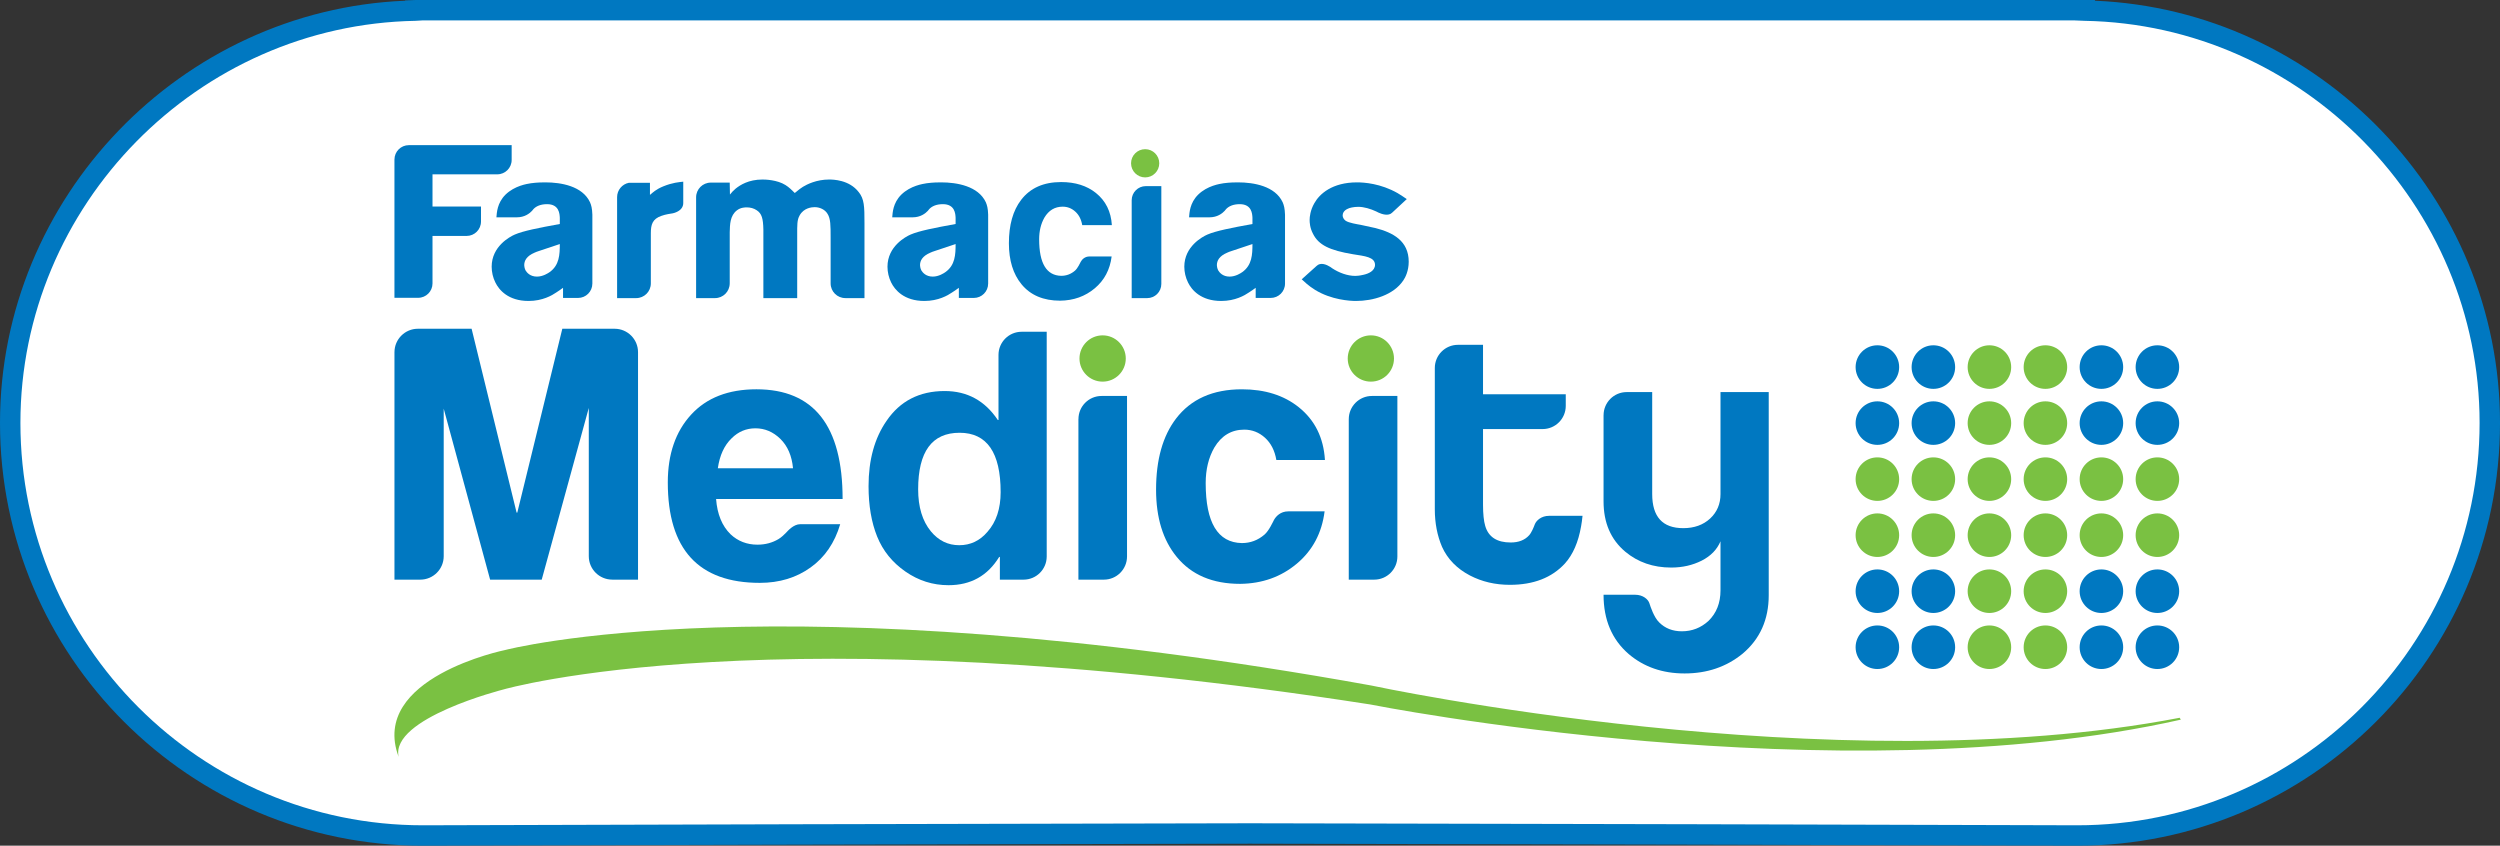<?xml version="1.0" encoding="UTF-8"?>
<svg xmlns="http://www.w3.org/2000/svg" xmlns:xlink="http://www.w3.org/1999/xlink" width="798.51pt" height="270.12pt" viewBox="0 0 798.51 270.12" version="1.1">
<rect x="0" y="0" width="798.51" height="270.12" fill="#333333" stroke="none"/>
<g id="surface1">
<path style=" stroke:none;fill-rule:nonzero;fill:rgb(100%,100%,100%);fill-opacity:1;" d="M 665.871 3.391 L 665.871 3.262 L 132.641 3.262 L 132.641 3.391 C 60.977 4.684 3.258 63.098 3.258 135.082 C 3.258 207.867 62.281 266.863 135.059 266.863 C 139.953 266.863 270.031 266.438 399.258 266.215 C 528.48 266.438 658.555 266.863 663.453 266.863 C 736.227 266.863 795.25 207.867 795.25 135.082 C 795.25 63.098 737.531 4.684 665.871 3.391 "/>
<path style=" stroke:none;fill-rule:nonzero;fill:rgb(0%,47.099%,75.699%);fill-opacity:1;" d="M 399.25 262.957 C 498.766 263.125 598.77 263.414 641.75 263.539 C 654.582 263.582 662.328 263.602 663.453 263.602 C 734.328 263.602 791.992 205.949 791.992 135.082 C 791.992 65.52 735.387 7.902 665.812 6.652 L 662.609 6.52 L 134.91 6.52 L 132.699 6.652 C 63.125 7.902 6.52 65.52 6.52 135.082 C 6.52 205.949 64.18 263.602 135.059 263.602 C 136.184 263.602 143.926 263.582 156.754 263.539 C 199.73 263.414 299.742 263.125 399.25 262.957 M 663.453 270.121 C 662.328 270.121 654.574 270.102 641.73 270.059 C 598.754 269.938 498.75 269.645 399.25 269.48 C 299.758 269.645 199.746 269.938 156.773 270.059 C 143.934 270.102 136.184 270.121 135.059 270.121 C 60.586 270.121 0 209.543 0 135.082 C 0 63.059 57.75 3.223 129.379 0.23 L 129.379 0.133 L 132.641 0.004 L 669.129 0.004 L 669.129 0.23 C 740.762 3.223 798.512 63.059 798.512 135.082 C 798.512 209.543 737.922 270.121 663.453 270.121 "/>
<path style=" stroke:none;fill-rule:nonzero;fill:rgb(0%,47.099%,75.699%);fill-opacity:1;" d="M 315.422 169.84 C 312.996 172.707 309.98 174.141 306.383 174.141 C 302.781 174.141 299.773 172.668 297.344 169.734 C 294.617 166.43 293.262 161.941 293.262 156.289 C 293.262 144.254 297.676 138.227 306.496 138.227 C 315.23 138.227 319.609 144.547 319.609 157.18 C 319.609 162.461 318.207 166.688 315.422 169.84 M 334.324 177.789 L 334.324 105.965 L 326.316 105.965 C 322.234 105.965 318.922 109.281 318.922 113.359 L 318.922 134.148 L 318.703 134.148 C 314.582 127.977 308.938 124.898 301.742 124.898 C 293.664 124.898 287.465 128.09 283.137 134.465 C 279.328 139.98 277.418 146.926 277.418 155.289 C 277.418 161.465 278.332 166.832 280.164 171.375 C 282 175.926 285.008 179.648 289.195 182.555 C 293.375 185.465 297.965 186.914 302.957 186.914 C 310.074 186.914 315.469 183.895 319.141 177.891 L 319.363 177.891 L 319.363 185.141 L 326.934 185.141 C 331.004 185.141 334.301 181.848 334.324 177.789 "/>
<path style=" stroke:none;fill-rule:nonzero;fill:rgb(0%,47.099%,75.699%);fill-opacity:1;" d="M 203.789 185.141 L 203.789 112.477 C 203.789 108.355 200.438 105.004 196.309 105.004 L 179.605 105.004 L 165.227 163.734 L 165.004 163.734 L 150.633 105.004 L 133.477 105.004 C 129.355 105.004 125.996 108.355 125.996 112.484 L 125.992 112.484 L 125.992 185.141 L 134.242 185.141 C 138.367 185.141 141.723 181.789 141.723 177.652 L 141.723 130.523 L 156.547 185.141 L 173.027 185.141 L 188.062 130.297 L 188.062 177.652 C 188.062 181.781 191.414 185.133 195.551 185.133 L 195.551 185.141 "/>
<path style=" stroke:none;fill-rule:nonzero;fill:rgb(47.8%,75.699%,25.899%);fill-opacity:1;" d="M 359.578 114.512 C 359.578 118.59 356.27 121.898 352.184 121.898 C 348.098 121.898 344.789 118.59 344.789 114.512 C 344.789 110.434 348.098 107.113 352.184 107.113 C 356.27 107.113 359.578 110.434 359.578 114.512 "/>
<path style=" stroke:none;fill-rule:nonzero;fill:rgb(0%,47.099%,75.699%);fill-opacity:1;" d="M 351.844 126.473 C 347.77 126.473 344.461 129.785 344.461 133.867 L 344.449 133.867 L 344.449 185.141 L 352.59 185.141 C 356.664 185.141 359.977 181.828 359.977 177.742 L 359.977 126.473 "/>
<path style=" stroke:none;fill-rule:nonzero;fill:rgb(47.8%,75.699%,25.899%);fill-opacity:1;" d="M 445.246 114.512 C 445.246 118.59 441.949 121.898 437.863 121.898 C 433.777 121.898 430.469 118.59 430.469 114.512 C 430.469 110.434 433.777 107.113 437.863 107.113 C 441.949 107.113 445.246 110.434 445.246 114.512 "/>
<path style=" stroke:none;fill-rule:nonzero;fill:rgb(0%,47.099%,75.699%);fill-opacity:1;" d="M 438.941 185.141 C 443.02 185.141 446.328 181.828 446.328 177.746 L 446.328 126.473 L 438.195 126.473 C 434.121 126.473 430.805 129.781 430.805 133.867 L 430.801 133.867 L 430.801 185.141 "/>
<path style=" stroke:none;fill-rule:nonzero;fill:rgb(47.8%,75.699%,25.899%);fill-opacity:1;" d="M 127.328 241.75 C 117.871 216.465 161.297 207.629 161.297 207.629 C 161.297 207.629 248.008 184.645 437.93 218.941 C 437.93 218.941 585.367 250.621 696.203 229.258 L 696.566 229.871 L 696.566 229.859 C 586.633 254.652 437.617 225 437.617 225 C 246.23 195.215 160.656 220.258 160.656 220.258 C 160.656 220.258 124.582 229.41 127.328 241.75 "/>
<path style=" stroke:none;fill-rule:nonzero;fill:rgb(0%,47.099%,75.699%);fill-opacity:1;" d="M 251.121 170.074 C 251.098 170.113 251.086 170.125 251.078 170.141 C 251.094 170.113 251.105 170.098 251.121 170.074 "/>
<path style=" stroke:none;fill-rule:nonzero;fill:rgb(0%,47.099%,75.699%);fill-opacity:1;" d="M 233.684 139.992 C 235.816 137.867 238.348 136.805 241.285 136.805 C 244.297 136.805 246.961 137.938 249.27 140.199 C 251.582 142.484 252.926 145.598 253.293 149.566 L 229.277 149.566 C 229.871 145.449 231.324 142.258 233.684 139.992 M 251.055 170.168 C 250.523 170.711 249.617 171.613 248.652 172.188 C 246.672 173.367 244.434 173.969 241.938 173.969 C 238.559 173.969 235.691 172.852 233.348 170.652 C 230.629 167.996 229.086 164.23 228.719 159.375 L 269.133 159.375 C 269.133 136.016 259.953 124.34 241.609 124.34 C 232.645 124.34 225.691 127.047 220.742 132.445 C 215.785 137.84 213.297 145.059 213.297 154.09 C 213.297 175.477 223.105 186.168 242.699 186.168 C 248.953 186.168 254.344 184.523 258.895 181.258 C 263.453 177.996 266.602 173.383 268.367 167.426 L 255.617 167.426 C 253.43 167.426 251.586 169.613 251.055 170.168 "/>
<path style=" stroke:none;fill-rule:nonzero;fill:rgb(0%,47.099%,75.699%);fill-opacity:1;" d="M 406.914 166.07 C 406.578 166.688 405.336 169.5 403.879 170.758 C 401.781 172.559 399.379 173.461 396.656 173.461 C 388.953 173.316 385.102 166.926 385.102 154.309 C 385.102 149.973 386.012 146.188 387.852 142.965 C 390.129 139.145 393.324 137.23 397.43 137.23 C 399.922 137.23 402.129 138.09 404.039 139.812 C 405.949 141.551 407.16 143.91 407.672 146.926 L 423.191 146.926 C 422.758 139.805 419.977 134.188 414.828 130.066 C 410.062 126.254 404 124.344 396.656 124.344 C 387.41 124.344 380.402 127.461 375.633 133.695 C 371.371 139.289 369.254 146.859 369.254 156.402 C 369.254 165.359 371.453 172.523 375.852 177.875 C 380.547 183.617 387.301 186.484 396.117 186.484 C 403.156 186.406 409.191 184.254 414.227 180.023 C 419.258 175.801 422.211 170.23 423.082 163.332 L 411.473 163.332 C 408.98 163.332 407.539 164.941 406.914 166.07 "/>
<path style=" stroke:none;fill-rule:nonzero;fill:rgb(0%,47.099%,75.699%);fill-opacity:1;" d="M 500.109 125.922 L 473.684 125.922 L 473.684 110.137 L 465.676 110.137 C 461.605 110.137 458.285 113.438 458.285 117.527 L 458.285 162.664 C 458.285 167.074 459.059 171.07 460.594 174.672 C 462.355 178.559 465.324 181.621 469.508 183.812 C 473.305 185.789 477.57 186.797 482.254 186.797 C 489.809 186.797 495.668 184.527 499.848 179.969 C 502.406 177.125 504.133 173.16 505.008 168.098 C 505.195 167.129 505.336 165.992 505.465 164.758 L 494.773 164.758 C 492.281 164.758 490.668 166.285 490.211 167.5 C 489.871 168.422 489.164 170.148 488.414 170.965 C 487.027 172.504 485.059 173.273 482.508 173.273 C 478.117 173.273 475.41 171.508 474.387 167.988 C 473.926 166.441 473.684 164.168 473.684 161.152 L 473.684 137.047 L 492.719 137.047 C 496.797 137.047 500.109 133.73 500.109 129.648 "/>
<path style=" stroke:none;fill-rule:nonzero;fill:rgb(0%,47.099%,75.699%);fill-opacity:1;" d="M 560.195 125.234 L 549.535 125.234 L 549.535 157.797 C 549.535 160.957 548.43 163.559 546.23 165.613 C 544.016 167.66 541.16 168.695 537.637 168.695 C 531.02 168.695 527.719 165.062 527.719 157.797 L 527.719 125.234 L 519.57 125.234 C 515.492 125.234 512.188 128.547 512.188 132.625 L 512.18 132.625 L 512.18 160.113 C 512.18 166.961 514.484 172.316 519.113 176.211 C 523.16 179.586 528.047 181.281 533.781 181.281 C 537.371 181.281 540.617 180.535 543.531 179.07 C 546.43 177.59 548.43 175.535 549.535 172.891 L 549.535 188.562 C 549.535 192.59 548.238 195.852 545.684 198.336 C 543.258 200.543 540.434 201.637 537.191 201.637 C 534.25 201.637 531.82 200.691 529.926 198.773 C 528.285 197.188 527.133 193.672 526.832 192.711 C 526.441 191.422 524.766 189.965 522.273 189.965 L 512.18 189.965 C 512.18 197.969 514.859 204.285 520.23 208.918 C 525.066 213.027 531.02 215.102 538.062 215.102 C 545.258 215.102 551.418 213 556.566 208.812 C 562.156 204.117 564.938 197.887 564.938 190.105 L 564.938 125.234 "/>
<path style=" stroke:none;fill-rule:nonzero;fill:rgb(47.8%,75.699%,25.899%);fill-opacity:1;" d="M 370.273 52.156 C 370.273 54.641 368.258 56.664 365.773 56.664 C 363.281 56.664 361.262 54.641 361.262 52.156 C 361.262 49.668 363.281 47.648 365.773 47.648 C 368.258 47.648 370.273 49.668 370.273 52.156 "/>
<path style=" stroke:none;fill-rule:nonzero;fill:rgb(0%,47.099%,75.699%);fill-opacity:1;" d="M 366.426 95.219 C 368.914 95.219 370.934 93.195 370.934 90.703 L 370.934 59.449 L 365.973 59.449 C 363.484 59.449 361.465 61.465 361.465 63.961 L 361.465 95.219 "/>
<path style=" stroke:none;fill-rule:nonzero;fill:rgb(0%,47.099%,75.699%);fill-opacity:1;" d="M 345.211 83.59 C 345 83.965 344.242 85.676 343.355 86.445 C 342.078 87.547 340.613 88.098 338.949 88.098 C 334.254 88 331.91 84.113 331.91 76.418 C 331.91 73.773 332.469 71.469 333.586 69.504 C 334.973 67.176 336.922 66.012 339.426 66.012 C 340.941 66.012 342.289 66.531 343.453 67.586 C 344.617 68.633 345.355 70.082 345.668 71.914 L 355.133 71.914 C 354.867 67.586 353.168 64.148 350.035 61.633 C 347.133 59.316 343.434 58.152 338.949 58.152 C 333.32 58.152 329.051 60.047 326.141 63.859 C 323.539 67.258 322.246 71.879 322.246 77.691 C 322.246 83.156 323.59 87.523 326.27 90.789 C 329.133 94.281 333.254 96.039 338.625 96.039 C 342.914 95.984 346.598 94.668 349.664 92.094 C 352.73 89.527 354.531 86.129 355.062 81.914 L 347.984 81.914 C 346.465 81.914 345.59 82.902 345.211 83.59 "/>
<path style=" stroke:none;fill-rule:nonzero;fill:rgb(0%,47.099%,75.699%);fill-opacity:1;" d="M 439.324 72.844 L 434.602 71.816 C 433.438 71.609 430.836 71.199 429.809 70.512 C 429.258 70.105 428.848 69.488 428.848 68.805 C 428.848 68.184 429.191 67.227 430.496 66.676 C 430.969 66.402 432.34 66.062 433.848 66.062 C 435.648 66.062 437.82 66.715 439.613 67.562 C 439.691 67.617 439.934 67.734 440.277 67.898 C 441.367 68.398 443.461 69.113 444.637 67.945 L 449.328 63.59 C 448.371 62.914 447.414 62.297 446.387 61.676 C 440.965 58.598 435.695 58.25 433.438 58.25 C 425.488 58.25 421.449 61.957 419.809 64.898 C 418.508 67.156 418.301 69.281 418.301 70.234 C 418.301 71.062 418.371 72.77 419.391 74.695 C 421.176 78.254 424.672 79.961 432.137 81.203 C 435.969 81.812 439.121 82.09 439.188 84.555 C 439.188 86.539 437.062 87.434 435.492 87.77 C 434.328 88.051 433.371 88.125 432.887 88.125 C 430.398 88.125 427.715 87.133 425.535 85.707 C 425.426 85.625 425.184 85.438 424.852 85.23 C 423.789 84.562 421.82 83.645 420.508 84.953 L 415.77 89.211 C 416.453 89.828 417.891 91.266 420.008 92.57 C 425.215 95.793 431.18 96.129 433.098 96.129 C 438.508 96.129 445.082 94.277 448.23 89.559 C 448.852 88.664 449.949 86.539 449.949 83.598 C 449.949 76.949 444.945 74.277 439.324 72.844 "/>
<path style=" stroke:none;fill-rule:nonzero;fill:rgb(0%,47.099%,75.699%);fill-opacity:1;" d="M 274.281 61.363 C 271.242 57.41 266.082 57.34 264.809 57.34 C 260.777 57.34 257.742 58.891 256.469 59.664 C 255.691 60.164 255.199 60.52 253.859 61.645 C 252.938 60.727 252.02 59.809 250.883 59.102 C 248.199 57.41 244.387 57.34 243.539 57.34 C 239.086 57.34 236.402 59.102 234.988 60.23 C 234.211 60.875 233.785 61.363 233.148 62.141 L 233.078 58.324 L 227.031 58.324 C 224.441 58.324 222.34 60.43 222.34 63.023 L 222.34 95.219 L 228.379 95.219 C 230.973 95.219 233.074 93.109 233.074 90.516 L 233.078 90.516 L 233.078 74.16 C 233.148 71.742 233.148 68.855 235.41 67.156 C 236.617 66.238 238.027 66.238 238.52 66.238 C 239.652 66.238 240.781 66.523 241.699 67.156 C 243.328 68.223 243.746 69.777 243.824 73.309 L 243.824 95.219 L 254.629 95.219 L 254.629 75.148 C 254.629 71.824 254.562 70.273 255.414 68.789 C 256.75 66.379 259.301 66.164 260.219 66.164 C 261.77 66.164 263.469 66.879 264.312 68.289 C 265.305 69.848 265.305 72.035 265.305 75.852 L 265.305 90.52 C 265.305 93.105 267.406 95.211 270.008 95.211 L 270.008 95.219 L 276.117 95.219 L 276.117 71.188 C 276.117 65.883 276.043 63.551 274.281 61.363 "/>
<path style=" stroke:none;fill-rule:nonzero;fill:rgb(0%,47.099%,75.699%);fill-opacity:1;" d="M 130.582 46.363 C 128.051 46.363 125.992 48.41 125.992 50.953 L 125.988 50.953 L 125.988 95.121 L 133.559 95.121 C 136.094 95.121 138.145 93.059 138.145 90.527 L 138.145 75.359 L 149.039 75.359 C 151.57 75.359 153.629 73.309 153.629 70.773 L 153.633 70.773 L 153.633 65.973 L 138.145 65.973 L 138.145 55.684 L 158.832 55.684 C 161.363 55.684 163.426 53.625 163.426 51.094 L 163.426 46.363 "/>
<path style=" stroke:none;fill-rule:nonzero;fill:rgb(0%,47.099%,75.699%);fill-opacity:1;" d="M 211.895 59.508 C 209.496 60.492 208.516 61.48 207.598 62.254 L 207.598 58.383 L 200.859 58.383 C 198.723 58.809 197.105 60.699 197.105 62.969 L 197.105 95.219 L 203.203 95.219 C 205.777 95.219 207.879 93.117 207.879 90.531 L 207.879 74.504 C 207.879 71.762 208.371 69.934 211.266 68.945 C 212.602 68.449 214.289 68.238 214.645 68.172 L 214.867 68.137 L 214.871 68.137 C 214.887 68.133 218.234 67.523 218.234 64.863 L 218.234 58.027 C 216.898 58.176 214.848 58.312 211.895 59.508 "/>
<path style=" stroke:none;fill-rule:nonzero;fill:rgb(0%,47.099%,75.699%);fill-opacity:1;" d="M 396.801 86.902 C 396.324 87.246 394.672 88.348 392.738 88.348 C 390.535 88.348 389.5 87.039 389.094 86.352 C 388.746 85.664 388.676 84.91 388.676 84.699 C 388.676 83.32 389.363 81.809 391.984 80.699 C 392.395 80.5 392.801 80.363 393.223 80.223 L 400.039 77.949 C 400.039 81.32 399.898 84.699 396.801 86.902 M 409.68 64.59 C 407.27 59.426 400.449 58.25 395.426 58.25 C 394.602 58.25 392.875 58.25 390.812 58.531 C 389.57 58.734 385.645 59.289 382.684 62.18 C 379.996 64.863 379.926 67.965 379.789 69.414 L 386.301 69.414 C 388.82 69.414 390.371 68.18 391.129 67.379 C 391.438 67.055 391.609 66.812 391.66 66.742 C 392.469 65.914 393.812 65.211 395.973 65.211 C 399.832 65.211 399.969 68.305 400.039 69.551 L 400.039 71.547 C 393.223 72.785 388.328 73.754 385.645 74.922 C 384.062 75.605 378.273 78.707 378.273 85.184 C 378.273 86.902 378.691 88.691 379.449 90.207 C 380.613 92.613 383.578 96.129 390.055 96.129 C 394.531 96.129 397.562 94.34 398.867 93.441 C 399.629 92.965 400.312 92.484 401.07 91.93 L 401.07 95.164 L 405.859 95.164 C 408.387 95.164 410.441 93.117 410.441 90.59 L 410.441 68.574 C 410.367 66.523 410.094 65.551 409.68 64.59 "/>
<path style=" stroke:none;fill-rule:nonzero;fill:rgb(0%,47.099%,75.699%);fill-opacity:1;" d="M 301.984 86.902 C 301.508 87.246 299.852 88.348 297.926 88.348 C 295.723 88.348 294.691 87.039 294.277 86.352 C 293.93 85.664 293.859 84.91 293.859 84.699 C 293.859 83.32 294.547 81.809 297.168 80.699 C 297.578 80.5 297.992 80.363 298.406 80.223 L 305.223 77.949 C 305.223 81.32 305.086 84.699 301.984 86.902 M 314.871 64.59 C 312.457 59.426 305.633 58.25 300.609 58.25 C 299.785 58.25 298.062 58.25 295.996 58.531 C 294.758 58.734 290.836 59.289 287.867 62.18 C 285.188 64.863 285.113 67.965 284.98 69.414 L 291.488 69.414 C 294.004 69.414 295.559 68.18 296.316 67.379 C 296.625 67.055 296.801 66.812 296.844 66.742 C 297.652 65.914 298.996 65.211 301.16 65.211 C 305.02 65.211 305.16 68.305 305.223 69.551 L 305.223 71.547 C 298.406 72.785 293.52 73.754 290.836 74.922 C 289.25 75.605 283.465 78.707 283.465 85.184 C 283.465 86.902 283.879 88.691 284.633 90.207 C 285.801 92.613 288.77 96.129 295.238 96.129 C 299.711 96.129 302.746 94.34 304.051 93.441 C 304.812 92.965 305.5 92.484 306.262 91.93 L 306.262 95.164 L 311.047 95.164 C 313.57 95.164 315.617 93.117 315.617 90.59 L 315.621 90.59 L 315.621 68.574 C 315.559 66.523 315.277 65.551 314.871 64.59 "/>
<path style=" stroke:none;fill-rule:nonzero;fill:rgb(0%,47.099%,75.699%);fill-opacity:1;" d="M 175.57 86.902 C 175.086 87.246 173.43 88.348 171.504 88.348 C 169.301 88.348 168.27 87.039 167.855 86.352 C 167.512 85.664 167.441 84.91 167.441 84.699 C 167.441 83.32 168.133 81.809 170.746 80.699 C 171.16 80.5 171.574 80.363 171.984 80.223 L 178.805 77.949 C 178.805 81.32 178.664 84.699 175.57 86.902 M 188.445 64.59 C 186.031 59.426 179.215 58.25 174.191 58.25 C 173.359 58.25 171.645 58.25 169.578 58.531 C 168.34 58.734 164.414 59.289 161.445 62.18 C 158.766 64.863 158.695 67.965 158.555 69.414 L 165.066 69.414 C 167.586 69.414 169.133 68.18 169.895 67.379 C 170.203 67.055 170.371 66.812 170.426 66.742 C 171.23 65.914 172.578 65.211 174.738 65.211 C 178.598 65.211 178.738 68.305 178.805 69.551 L 178.805 71.547 C 171.984 72.785 167.098 73.754 164.414 74.922 C 162.828 75.605 157.039 78.707 157.039 85.184 C 157.039 86.902 157.453 88.691 158.215 90.207 C 159.383 92.613 162.344 96.129 168.816 96.129 C 173.293 96.129 176.328 94.34 177.633 93.441 C 178.391 92.965 179.078 92.484 179.836 91.93 L 179.836 95.164 L 184.629 95.164 C 187.152 95.164 189.199 93.117 189.199 90.59 L 189.203 90.59 L 189.203 68.574 C 189.133 66.523 188.863 65.551 188.445 64.59 "/>
<path style=" stroke:none;fill-rule:nonzero;fill:rgb(0%,47.099%,75.699%);fill-opacity:1;" d="M 624.48 117.258 C 624.48 121.098 621.371 124.207 617.52 124.207 C 613.684 124.207 610.574 121.098 610.574 117.258 C 610.574 113.402 613.684 110.285 617.52 110.285 C 621.371 110.285 624.48 113.402 624.48 117.258 "/>
<path style=" stroke:none;fill-rule:nonzero;fill:rgb(47.8%,75.699%,25.899%);fill-opacity:1;" d="M 642.379 117.258 C 642.379 121.098 639.27 124.207 635.422 124.207 C 631.586 124.207 628.473 121.098 628.473 117.258 C 628.473 113.402 631.586 110.285 635.422 110.285 C 639.27 110.285 642.379 113.402 642.379 117.258 "/>
<path style=" stroke:none;fill-rule:nonzero;fill:rgb(47.8%,75.699%,25.899%);fill-opacity:1;" d="M 660.266 117.258 C 660.266 121.098 657.16 124.207 653.309 124.207 C 649.465 124.207 646.363 121.098 646.363 117.258 C 646.363 113.402 649.465 110.285 653.309 110.285 C 657.16 110.285 660.266 113.402 660.266 117.258 "/>
<path style=" stroke:none;fill-rule:nonzero;fill:rgb(0%,47.099%,75.699%);fill-opacity:1;" d="M 678.152 117.258 C 678.152 121.098 675.039 124.207 671.191 124.207 C 667.348 124.207 664.246 121.098 664.246 117.258 C 664.246 113.402 667.348 110.285 671.191 110.285 C 675.039 110.285 678.152 113.402 678.152 117.258 "/>
<path style=" stroke:none;fill-rule:nonzero;fill:rgb(0%,47.099%,75.699%);fill-opacity:1;" d="M 696.039 117.258 C 696.039 121.098 692.922 124.207 689.074 124.207 C 685.238 124.207 682.129 121.098 682.129 117.258 C 682.129 113.402 685.238 110.285 689.074 110.285 C 692.922 110.285 696.039 113.402 696.039 117.258 "/>
<path style=" stroke:none;fill-rule:nonzero;fill:rgb(0%,47.099%,75.699%);fill-opacity:1;" d="M 606.598 117.258 C 606.598 121.098 603.488 124.207 599.641 124.207 C 595.801 124.207 592.688 121.098 592.688 117.258 C 592.688 113.402 595.801 110.285 599.641 110.285 C 603.488 110.285 606.598 113.402 606.598 117.258 "/>
<path style=" stroke:none;fill-rule:nonzero;fill:rgb(0%,47.099%,75.699%);fill-opacity:1;" d="M 624.48 135.148 C 624.48 138.992 621.371 142.094 617.52 142.094 C 613.684 142.094 610.574 138.992 610.574 135.148 C 610.574 131.301 613.684 128.188 617.52 128.188 C 621.371 128.188 624.48 131.301 624.48 135.148 "/>
<path style=" stroke:none;fill-rule:nonzero;fill:rgb(47.8%,75.699%,25.899%);fill-opacity:1;" d="M 642.379 135.148 C 642.379 138.992 639.27 142.094 635.422 142.094 C 631.586 142.094 628.473 138.992 628.473 135.148 C 628.473 131.301 631.586 128.188 635.422 128.188 C 639.27 128.188 642.379 131.301 642.379 135.148 "/>
<path style=" stroke:none;fill-rule:nonzero;fill:rgb(47.8%,75.699%,25.899%);fill-opacity:1;" d="M 660.266 135.148 C 660.266 138.992 657.16 142.094 653.309 142.094 C 649.465 142.094 646.363 138.992 646.363 135.148 C 646.363 131.301 649.465 128.188 653.309 128.188 C 657.16 128.188 660.266 131.301 660.266 135.148 "/>
<path style=" stroke:none;fill-rule:nonzero;fill:rgb(0%,47.099%,75.699%);fill-opacity:1;" d="M 678.152 135.148 C 678.152 138.992 675.039 142.094 671.191 142.094 C 667.348 142.094 664.246 138.992 664.246 135.148 C 664.246 131.301 667.348 128.188 671.191 128.188 C 675.039 128.188 678.152 131.301 678.152 135.148 "/>
<path style=" stroke:none;fill-rule:nonzero;fill:rgb(0%,47.099%,75.699%);fill-opacity:1;" d="M 696.039 135.148 C 696.039 138.992 692.922 142.094 689.074 142.094 C 685.238 142.094 682.129 138.992 682.129 135.148 C 682.129 131.301 685.238 128.188 689.074 128.188 C 692.922 128.188 696.039 131.301 696.039 135.148 "/>
<path style=" stroke:none;fill-rule:nonzero;fill:rgb(0%,47.099%,75.699%);fill-opacity:1;" d="M 606.598 135.148 C 606.598 138.992 603.488 142.094 599.641 142.094 C 595.801 142.094 592.688 138.992 592.688 135.148 C 592.688 131.301 595.801 128.188 599.641 128.188 C 603.488 128.188 606.598 131.301 606.598 135.148 "/>
<path style=" stroke:none;fill-rule:nonzero;fill:rgb(47.8%,75.699%,25.899%);fill-opacity:1;" d="M 624.48 153.047 C 624.48 156.887 621.371 159.988 617.52 159.988 C 613.684 159.988 610.574 156.887 610.574 153.047 C 610.574 149.191 613.684 146.086 617.52 146.086 C 621.371 146.086 624.48 149.191 624.48 153.047 "/>
<path style=" stroke:none;fill-rule:nonzero;fill:rgb(47.8%,75.699%,25.899%);fill-opacity:1;" d="M 642.379 153.047 C 642.379 156.887 639.27 159.988 635.422 159.988 C 631.586 159.988 628.473 156.887 628.473 153.047 C 628.473 149.191 631.586 146.086 635.422 146.086 C 639.27 146.086 642.379 149.191 642.379 153.047 "/>
<path style=" stroke:none;fill-rule:nonzero;fill:rgb(47.8%,75.699%,25.899%);fill-opacity:1;" d="M 660.266 153.047 C 660.266 156.887 657.16 159.988 653.309 159.988 C 649.465 159.988 646.363 156.887 646.363 153.047 C 646.363 149.191 649.465 146.086 653.309 146.086 C 657.16 146.086 660.266 149.191 660.266 153.047 "/>
<path style=" stroke:none;fill-rule:nonzero;fill:rgb(47.8%,75.699%,25.899%);fill-opacity:1;" d="M 678.152 153.047 C 678.152 156.887 675.039 159.988 671.191 159.988 C 667.348 159.988 664.246 156.887 664.246 153.047 C 664.246 149.191 667.348 146.086 671.191 146.086 C 675.039 146.086 678.152 149.191 678.152 153.047 "/>
<path style=" stroke:none;fill-rule:nonzero;fill:rgb(47.8%,75.699%,25.899%);fill-opacity:1;" d="M 696.039 153.047 C 696.039 156.887 692.922 159.988 689.074 159.988 C 685.238 159.988 682.129 156.887 682.129 153.047 C 682.129 149.191 685.238 146.086 689.074 146.086 C 692.922 146.086 696.039 149.191 696.039 153.047 "/>
<path style=" stroke:none;fill-rule:nonzero;fill:rgb(47.8%,75.699%,25.899%);fill-opacity:1;" d="M 606.598 153.047 C 606.598 156.887 603.488 159.988 599.641 159.988 C 595.801 159.988 592.688 156.887 592.688 153.047 C 592.688 149.191 595.801 146.086 599.641 146.086 C 603.488 146.086 606.598 149.191 606.598 153.047 "/>
<path style=" stroke:none;fill-rule:nonzero;fill:rgb(47.8%,75.699%,25.899%);fill-opacity:1;" d="M 624.48 170.941 C 624.48 174.785 621.371 177.898 617.52 177.898 C 613.684 177.898 610.574 174.785 610.574 170.941 C 610.574 167.094 613.684 163.98 617.52 163.98 C 621.371 163.98 624.48 167.094 624.48 170.941 "/>
<path style=" stroke:none;fill-rule:nonzero;fill:rgb(47.8%,75.699%,25.899%);fill-opacity:1;" d="M 642.379 170.941 C 642.379 174.785 639.27 177.898 635.422 177.898 C 631.586 177.898 628.473 174.785 628.473 170.941 C 628.473 167.094 631.586 163.98 635.422 163.98 C 639.27 163.98 642.379 167.094 642.379 170.941 "/>
<path style=" stroke:none;fill-rule:nonzero;fill:rgb(47.8%,75.699%,25.899%);fill-opacity:1;" d="M 660.266 170.941 C 660.266 174.785 657.16 177.898 653.309 177.898 C 649.465 177.898 646.363 174.785 646.363 170.941 C 646.363 167.094 649.465 163.98 653.309 163.98 C 657.16 163.98 660.266 167.094 660.266 170.941 "/>
<path style=" stroke:none;fill-rule:nonzero;fill:rgb(47.8%,75.699%,25.899%);fill-opacity:1;" d="M 678.152 170.941 C 678.152 174.785 675.039 177.898 671.191 177.898 C 667.348 177.898 664.246 174.785 664.246 170.941 C 664.246 167.094 667.348 163.98 671.191 163.98 C 675.039 163.98 678.152 167.094 678.152 170.941 "/>
<path style=" stroke:none;fill-rule:nonzero;fill:rgb(47.8%,75.699%,25.899%);fill-opacity:1;" d="M 696.039 170.941 C 696.039 174.785 692.922 177.898 689.074 177.898 C 685.238 177.898 682.129 174.785 682.129 170.941 C 682.129 167.094 685.238 163.98 689.074 163.98 C 692.922 163.98 696.039 167.094 696.039 170.941 "/>
<path style=" stroke:none;fill-rule:nonzero;fill:rgb(47.8%,75.699%,25.899%);fill-opacity:1;" d="M 606.598 170.941 C 606.598 174.785 603.488 177.898 599.641 177.898 C 595.801 177.898 592.688 174.785 592.688 170.941 C 592.688 167.094 595.801 163.98 599.641 163.98 C 603.488 163.98 606.598 167.094 606.598 170.941 "/>
<path style=" stroke:none;fill-rule:nonzero;fill:rgb(0%,47.099%,75.699%);fill-opacity:1;" d="M 624.48 188.836 C 624.48 192.676 621.371 195.789 617.52 195.789 C 613.684 195.789 610.574 192.676 610.574 188.836 C 610.574 184.984 613.684 181.875 617.52 181.875 C 621.371 181.875 624.48 184.984 624.48 188.836 "/>
<path style=" stroke:none;fill-rule:nonzero;fill:rgb(47.8%,75.699%,25.899%);fill-opacity:1;" d="M 642.379 188.836 C 642.379 192.676 639.27 195.789 635.422 195.789 C 631.586 195.789 628.473 192.676 628.473 188.836 C 628.473 184.984 631.586 181.875 635.422 181.875 C 639.27 181.875 642.379 184.984 642.379 188.836 "/>
<path style=" stroke:none;fill-rule:nonzero;fill:rgb(47.8%,75.699%,25.899%);fill-opacity:1;" d="M 660.266 188.836 C 660.266 192.676 657.16 195.789 653.309 195.789 C 649.465 195.789 646.363 192.676 646.363 188.836 C 646.363 184.984 649.465 181.875 653.309 181.875 C 657.16 181.875 660.266 184.984 660.266 188.836 "/>
<path style=" stroke:none;fill-rule:nonzero;fill:rgb(0%,47.099%,75.699%);fill-opacity:1;" d="M 678.152 188.836 C 678.152 192.676 675.039 195.789 671.191 195.789 C 667.348 195.789 664.246 192.676 664.246 188.836 C 664.246 184.984 667.348 181.875 671.191 181.875 C 675.039 181.875 678.152 184.984 678.152 188.836 "/>
<path style=" stroke:none;fill-rule:nonzero;fill:rgb(0%,47.099%,75.699%);fill-opacity:1;" d="M 696.039 188.836 C 696.039 192.676 692.922 195.789 689.074 195.789 C 685.238 195.789 682.129 192.676 682.129 188.836 C 682.129 184.984 685.238 181.875 689.074 181.875 C 692.922 181.875 696.039 184.984 696.039 188.836 "/>
<path style=" stroke:none;fill-rule:nonzero;fill:rgb(0%,47.099%,75.699%);fill-opacity:1;" d="M 606.598 188.836 C 606.598 192.676 603.488 195.789 599.641 195.789 C 595.801 195.789 592.688 192.676 592.688 188.836 C 592.688 184.984 595.801 181.875 599.641 181.875 C 603.488 181.875 606.598 184.984 606.598 188.836 "/>
<path style=" stroke:none;fill-rule:nonzero;fill:rgb(0%,47.099%,75.699%);fill-opacity:1;" d="M 624.48 206.73 C 624.48 210.578 621.371 213.688 617.52 213.688 C 613.684 213.688 610.574 210.578 610.574 206.73 C 610.574 202.883 613.684 199.77 617.52 199.77 C 621.371 199.77 624.48 202.883 624.48 206.73 "/>
<path style=" stroke:none;fill-rule:nonzero;fill:rgb(47.8%,75.699%,25.899%);fill-opacity:1;" d="M 642.379 206.73 C 642.379 210.578 639.27 213.688 635.422 213.688 C 631.586 213.688 628.473 210.578 628.473 206.73 C 628.473 202.883 631.586 199.77 635.422 199.77 C 639.27 199.77 642.379 202.883 642.379 206.73 "/>
<path style=" stroke:none;fill-rule:nonzero;fill:rgb(47.8%,75.699%,25.899%);fill-opacity:1;" d="M 660.266 206.73 C 660.266 210.578 657.16 213.688 653.309 213.688 C 649.465 213.688 646.363 210.578 646.363 206.73 C 646.363 202.883 649.465 199.77 653.309 199.77 C 657.16 199.77 660.266 202.883 660.266 206.73 "/>
<path style=" stroke:none;fill-rule:nonzero;fill:rgb(0%,47.099%,75.699%);fill-opacity:1;" d="M 678.152 206.73 C 678.152 210.578 675.039 213.688 671.191 213.688 C 667.348 213.688 664.246 210.578 664.246 206.73 C 664.246 202.883 667.348 199.77 671.191 199.77 C 675.039 199.77 678.152 202.883 678.152 206.73 "/>
<path style=" stroke:none;fill-rule:nonzero;fill:rgb(0%,47.099%,75.699%);fill-opacity:1;" d="M 696.039 206.73 C 696.039 210.578 692.922 213.688 689.074 213.688 C 685.238 213.688 682.129 210.578 682.129 206.73 C 682.129 202.883 685.238 199.77 689.074 199.77 C 692.922 199.77 696.039 202.883 696.039 206.73 "/>
<path style=" stroke:none;fill-rule:nonzero;fill:rgb(0%,47.099%,75.699%);fill-opacity:1;" d="M 606.598 206.73 C 606.598 210.578 603.488 213.688 599.641 213.688 C 595.801 213.688 592.688 210.578 592.688 206.73 C 592.688 202.883 595.801 199.77 599.641 199.77 C 603.488 199.77 606.598 202.883 606.598 206.73 "/>
</g>
</svg>
